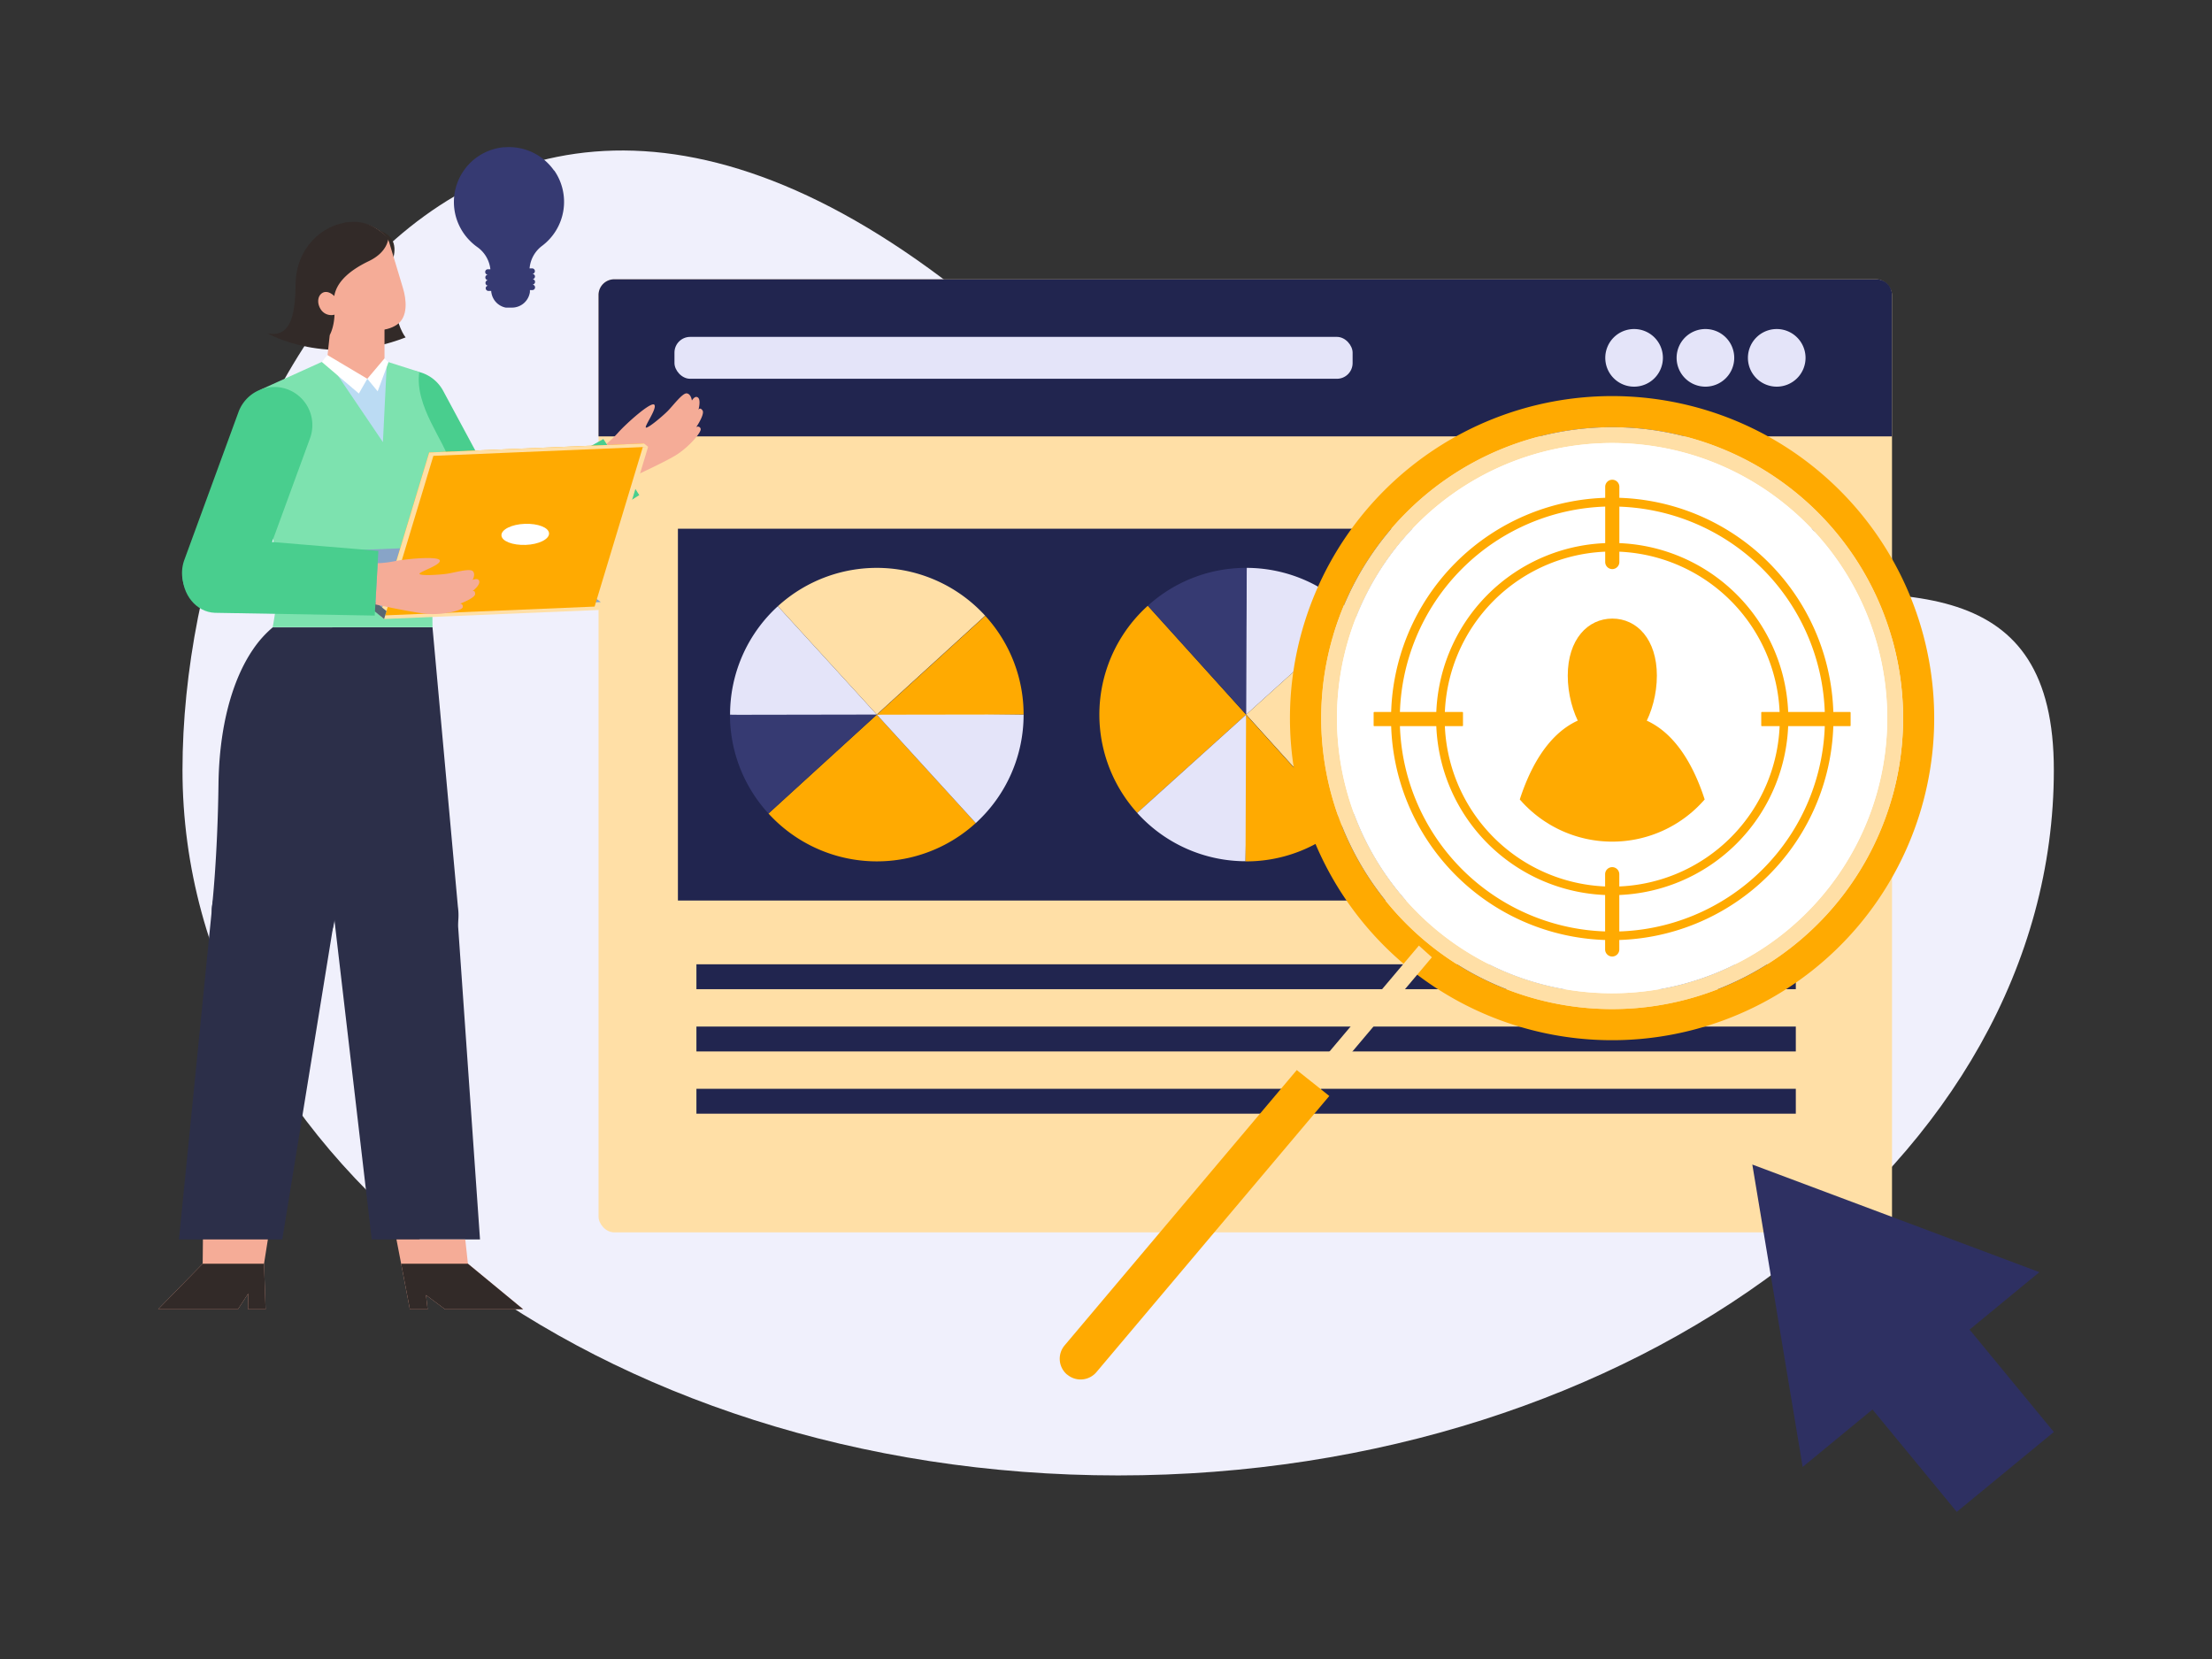 <?xml version="1.0" encoding="utf-8"?>
<svg xmlns="http://www.w3.org/2000/svg" viewBox="0 0 800 600">
  <rect x="0" y="0" width="800" height="600" fill="#333333" stroke="none"/>
  <path d="M66,278.48c0,140.9,151.51,255.13,338.4,255.13S742.8,419.38,742.8,278.48s-211.6,16.65-339-120.13C186.66-74.85,66,137.58,66,278.48Z" fill="#f0f0fc"/>
  <rect fill="#ffdfa6" height="344.69" rx="5.68" width="467.8" x="216.47" y="101.01"/>
  <path d="M684.27,157.82V106.69a5.68,5.68,0,0,0-5.68-5.68H222.15a5.68,5.68,0,0,0-5.68,5.68v51.13Z" fill="#21254f"/>
  <rect fill="#e4e4f9" height="15.15" rx="5.68" width="245.26" x="243.93" y="121.84"/>
  <path d="M601.41,129.42A10.42,10.42,0,1,1,591,119,10.41,10.41,0,0,1,601.41,129.42Z" fill="#e4e4f9"/>
  <path d="M627.21,129.42A10.42,10.42,0,1,1,616.8,119,10.41,10.41,0,0,1,627.21,129.42Z" fill="#e4e4f9"/>
  <path d="M653,129.42A10.42,10.42,0,1,1,642.61,119,10.42,10.42,0,0,1,653,129.42Z" fill="#e4e4f9"/>
  <rect fill="#21254f" height="134.47" width="410.99" x="245.18" y="191.22"/>
  <path d="M317.1,258.43c.73.81-53.06.09-53.06.09a53,53,0,0,1,17.29-39.28Z" fill="#e4e4f9"/>
  <path d="M356.29,222.67,317.1,258.43l-35.77-39.19A53.07,53.07,0,0,1,356.29,222.67Z" fill="#ffdfa6"/>
  <path d="M277.94,294.23l39.19-35.76,35.77,39.19A53.06,53.06,0,0,1,277.94,294.23Z" fill="#ffaa01"/>
  <path d="M317.1,258.43,277.91,294.2A52.89,52.89,0,0,1,264,258.52Z" fill="#363a72"/>
  <path d="M317.14,258.48c-.74-.81,53.06-.08,53.06-.08a53,53,0,0,1-17.3,39.27Z" fill="#e4e4f9"/>
  <path d="M317.14,258.48l39.19-35.76A52.85,52.85,0,0,1,370.2,258.4Z" fill="#ffaa01"/>
  <path d="M450.71,258.43c-.82.74.19-53.05.19-53.05a52.91,52.91,0,0,1,39.18,17.5Z" fill="#e4e4f9"/>
  <path d="M486.26,297.81l-35.55-39.38,39.37-35.55A53,53,0,0,1,486.26,297.81Z" fill="#ffdfa6"/>
  <path d="M415.11,219.09l35.56,39.38L411.29,294A53,53,0,0,1,415.11,219.09Z" fill="#ffaa01"/>
  <path d="M450.71,258.43l-35.56-39.37a52.79,52.79,0,0,1,35.75-13.68Z" fill="#363a72"/>
  <path d="M450.66,258.48c.81-.74-.2,53-.2,53A52.91,52.91,0,0,1,411.28,294Z" fill="#e4e4f9"/>
  <path d="M450.66,258.48l35.55,39.37a52.82,52.82,0,0,1-35.75,13.68Z" fill="#ffaa01"/>
  <path d="M584.25,258.42c0,1.1-39.25-35.7-39.25-35.7a52.94,52.94,0,0,1,39.25-17.35Z" fill="#aadef8"/>
  <path d="M637.31,258.42H584.25V205.37A53.06,53.06,0,0,1,637.31,258.42Z" fill="#f4815e"/>
  <path d="M531.19,258.47h53.06v53.06A53.07,53.07,0,0,1,531.19,258.47Z" fill="#00b0dd"/>
  <path d="M584.25,258.42H531.19A52.89,52.89,0,0,1,545,222.72Z" fill="#2d4199"/>
  <path d="M584.25,258.49c0-1.1,39.25,35.7,39.25,35.7a52.94,52.94,0,0,1-39.25,17.35Z" fill="#ffd045"/>
  <path d="M584.25,258.49h53.06a52.93,52.93,0,0,1-13.81,35.7Z" fill="#0085ca"/>
  <rect fill="#21254f" height="9" width="397.61" x="251.87" y="348.75"/>
  <rect fill="#21254f" height="9" width="397.61" x="251.87" y="371.27"/>
  <rect fill="#21254f" height="9" width="397.61" x="251.87" y="393.78"/>
  <path d="M672.11,334.83a116.5,116.5,0,1,0-164.16,14A116.61,116.61,0,0,0,672.11,334.83ZM515.2,340.15a105.22,105.22,0,1,1,148.29-12.58A105.22,105.22,0,0,1,515.2,340.15Z" fill="#ffaa01"/>
  <path d="M663.49,327.57A105.23,105.23,0,1,0,515.2,340.15,105.24,105.24,0,0,0,663.49,327.57Zm-144.59,8.2a99.49,99.49,0,1,1,140.22-11.9A99.49,99.49,0,0,1,518.9,335.77Z" fill="#ffdfa6"/>
  <path d="M659.12,323.88a99.17,99.17,0,0,1-54.56,33,97.94,97.94,0,0,1-14.24,2.07,99.13,99.13,0,0,1-29.51-2.22,98.12,98.12,0,0,1-27.15-10.62,100.32,100.32,0,0,1-14.76-10.32c-1-.82-1.91-1.66-2.85-2.5A99.49,99.49,0,0,1,561.1,162.67a99.87,99.87,0,0,1,45.84.44,98.34,98.34,0,0,1,15.78,5.33,99.72,99.72,0,0,1,18.91,10.85c1.9,1.39,3.74,2.84,5.56,4.37a99.8,99.8,0,0,1,15.25,16.05,99.56,99.56,0,0,1-3.32,124.17Z" fill="#fff"/>
  <polygon fill="#ffdfa6" points="477.63 393.9 472.68 389.95 513.16 341.99 517.86 346.22 477.63 393.9"/>
  <path d="M386,497.16l-.05,0a7.5,7.5,0,0,1-.9-10.6L469,387l3.68,2.94,2.26,1.78,2.69,2.16,3.13,2.5-84.18,99.82A7.5,7.5,0,0,1,386,497.16Z" fill="#ffaa01"/>
  <path d="M663.91,317.68a99.49,99.49,0,1,0-138.84,22.91A99.49,99.49,0,0,0,663.91,317.68Z" fill="#fff"/>
  <path d="M583.09,340a80,80,0,1,1,80-80A80.05,80.05,0,0,1,583.09,340Zm0-156.83A76.87,76.87,0,1,0,660,260.06,77,77,0,0,0,583.09,183.19Z" fill="#ffaa01"/>
  <path d="M583.09,323.74a63.68,63.68,0,1,1,63.68-63.68A63.75,63.75,0,0,1,583.09,323.74Zm0-124.27a60.59,60.59,0,1,0,60.59,60.59A60.66,60.66,0,0,0,583.09,199.47Z" fill="#ffaa01"/>
  <path d="M627.42,260.06a44.33,44.33,0,1,1-44.33-44.33A44.33,44.33,0,0,1,627.42,260.06Z" fill="#fff"/>
  <path d="M583.09,258.39c-19.1-1.08-28.73,16.19-33.44,30.74a44.26,44.26,0,0,0,66.87,0C611.82,274.58,602.18,257.31,583.09,258.39Z" fill="#ffaa01"/>
  <path d="M599.23,244.37c0,13.12-7.23,26.85-16.14,26.85S567,257.49,567,244.37s7.22-20.65,16.13-20.65S599.23,231.25,599.23,244.37Z" fill="#ffaa01"/>
  <path d="M583.1,205.82h0a2.56,2.56,0,0,1-2.56-2.56v-27.2a2.56,2.56,0,0,1,2.56-2.56h0a2.56,2.56,0,0,1,2.56,2.56v27.2A2.56,2.56,0,0,1,583.1,205.82Z" fill="#ffaa01"/>
  <rect fill="#ffaa01" height="32.32" rx=".19" transform="rotate(-90 512.95 260.06)" width="5.12" x="510.39" y="243.9"/>
  <path d="M583.07,313.61h0a2.58,2.58,0,0,1,2.57,2.57v27.2a2.57,2.57,0,0,1-2.57,2.56h0a2.57,2.57,0,0,1-2.56-2.56v-27.2A2.58,2.58,0,0,1,583.07,313.61Z" fill="#ffaa01"/>
  <rect fill="#ffaa01" height="32.32" rx=".19" transform="rotate(90 653.145 260.055)" width="5.12" x="650.59" y="243.9"/>
  <path d="M253.37,155c.62,1.1-4.35,6.86-9.1,9.73-4,2.43-13.92,7-16.85,8.38l-8.07-12.61a37.56,37.56,0,0,0,4.18-4c2.94-3.32,12-11.43,13.12-10.11s-3.9,8.11-3,8.26,5.82-4,7.75-5.91,5.44-6.71,7-6.47,1.83,2.59,1.83,2.59,1.12-2,2.23-1.06.14,4.46.14,4.46.49-1.17,1.46.15-2.27,6.09-2.27,6.09A1,1,0,0,1,253.37,155Z" fill="#f5ac97"/>
  <path d="M126.61,80.25c-10.47.91-19.57,9.81-19.7,22.53S104.48,122,96.79,120.57c0,0,21.53,12.48,49.91,1.46,0,0-3.56-4.21-4.06-13.76S126.61,80.25,126.61,80.25Z" fill="#322a28"/>
  <path d="M181.72,210.18h0a13.83,13.83,0,0,1-18.68-5.6L136,154.4a13.82,13.82,0,0,1,5.6-18.67h0a13.81,13.81,0,0,1,18.67,5.6l27,50.18A13.83,13.83,0,0,1,181.72,210.18Z" fill="#49ce8e"/>
  <path d="M120.33,226.88c-9,11.82-12.42,36.31-6.67,62.7s7.7,43.74,7.7,43.74a22.29,22.29,0,1,0,44.24-5.43l-9.18-101Z" fill="#2c2f49"/>
  <path d="M118.34,130,94.22,140.93s5.36,62.1,5.92,68.9-1.53,17-1.53,17h57.81s-.69-33.27,3.19-42.56c2.63-6.29,4.44-10.12,2.91-17.33s-12.68-20-10.88-32.43l-12.58-4Z" fill="#7de2af"/>
  <path d="M74.87,220.2h0a13.83,13.83,0,0,1-8.21-17.68L86.26,149a13.82,13.82,0,0,1,17.68-8.21h0a13.82,13.82,0,0,1,8.2,17.68L92.55,212A13.82,13.82,0,0,1,74.87,220.2Z" fill="#49ce8e"/>
  <path d="M142,94s3.28-8.07-4.61-10.52Z" fill="#332b27"/>
  <path d="M139.06,102.46v28.06s-.57,6.16-7.88,6.7c-6.31.48-10.33-3.67-12-5.89l-.89-1.31,0,0,3-27.54Z" fill="#f5ac97"/>
  <path d="M126.71,116.8c5.82,3.43,12.68,3.42,16.82.64s3.46-9.14,2.22-13.19v0c-.26-.84-.63-2-1-3.35-1.59-5.23-3.92-13-3.92-13-1-4.09-12.75-13.3-23.85-1.29S120.9,113.37,126.71,116.8Z" fill="#f5ac97"/>
  <path d="M140.42,86.24s-.15,4.9-7,8.18S120,102.71,120.83,110s-1.66,11.33-1.66,11.33a47.25,47.25,0,0,0-5.58-16.67c-1.76-3-3.31-9.22-.38-14.62C117.84,81.48,129.79,75,140.42,86.24Z" fill="#322a28"/>
  <path d="M122,108.39c1.47,2.19,1.89,3.74.18,4.9a4.51,4.51,0,0,1-6.1-1.3c-1.48-2.18-1.29-4.89.43-6S120.53,106.21,122,108.39Z" fill="#f5ac97"/>
  <path d="M173.6,448.26H134.44L121,333.17l-.17-2.64a22.21,22.21,0,0,1,22.9-22.22,22.46,22.46,0,0,1,21.55,20.93Z" fill="#2c2f49"/>
  <path d="M102.09,448.26H64.72L76.58,329.38l0-.42A22.24,22.24,0,0,1,121,330.53a19.11,19.11,0,0,1-.1,2Z" fill="#2c2f49"/>
  <path d="M231.21,179.06,185.48,208l-2.7,2.25c-5.52,3.82-13.6,1.83-17.94-4.43s-3.36-14.52,2.16-18.34l51.22-28.7,1.13,1.75,8.07,12.61Z" fill="#49ce8e"/>
  <path d="M138.29,226.89l-.52,3.24L121,332.61A22.29,22.29,0,0,1,76.67,328s2-17.34,2.35-44.36c.26-20.93,5-37.81,12.46-48.73a39,39,0,0,1,7.14-8Z" fill="#2c2f49"/>
  <polygon fill="#f5ac97" points="57.2 473.51 86.05 473.51 89.79 467.81 89.7 473.51 96.06 473.51 95.49 457.04 96.88 448.25 73.39 448.25 73.3 457.04 57.2 473.51"/>
  <path d="M139.94,130.41l-1.45,29.5-19.34-28.58c1.7,2.22,5.72,6.37,12,5.89A9.43,9.43,0,0,0,139.94,130.41Z" fill="#bbdbf3"/>
  <polygon fill="#fff" points="118.42 128.41 132.84 136.99 129.79 142.32 116.38 130.9 118.42 128.41"/>
  <polygon fill="#fff" points="139.05 129.64 132.84 136.99 136.59 141.52 140.5 130.99 139.05 129.64"/>
  <polygon fill="#ffdfa6" points="216.57 220.61 138.91 223.86 156.74 164.86 234.4 161.6 216.57 220.61"/>
  <polygon fill="#88a4c7" points="139.64 221 113.31 199.61 188.42 196.46 217.3 217.75 139.64 221"/>
  <polygon fill="#ffaa01" points="215.05 219.38 137.39 222.64 155.22 163.64 232.88 160.38 215.05 219.38"/>
  <polygon fill="#ffdfa6" points="232.88 160.38 234.4 161.6 156.74 164.86 138.91 223.86 137.39 222.64 155.22 163.64 232.88 160.38"/>
  <polygon fill="#586773" points="113.31 199.61 112.58 202.47 138.91 223.86 139.78 221 113.31 199.61"/>
  <path d="M198.57,192.9c.09,2.1-3.7,4-8.45,4.17s-8.68-1.35-8.77-3.45,3.69-4,8.45-4.17S198.48,190.79,198.57,192.9Z" fill="#fff"/>
  <polygon fill="#f5ac97" points="160.96 473.51 154.06 468.37 154.65 473.51 148.24 473.51 145.08 457.04 143.38 448.25 168.27 448.25 169.23 457.04 189.2 473.51 160.96 473.51"/>
  <polygon fill="#322a28" points="73.3 457.04 57.2 473.51 86.05 473.51 89.79 467.81 89.7 473.51 96.06 473.51 95.49 457.04 73.3 457.04"/>
  <polygon fill="#322a28" points="160.96 473.51 154.06 468.37 154.65 473.51 148.24 473.51 145.08 457.04 169.23 457.04 189.2 473.51 160.96 473.51"/>
  <path d="M171,206.57c1.12,1.14-.09,3.16-.09,3.16s2.1-.92,2.42.48-2.17,3.37-2.49,3.63c.23-.11,1-.39,1,1s-5,3.32-5.42,3.48a1,1,0,0,1,.92,1.3c-.19,1.27-7.6,2.91-13.12,2.37-4.66-.46-15.29-2.71-18.46-3.39l.84-14.91a36.33,36.33,0,0,0,5.91-.69c4.35-.9,16.42-2,16.57-.23s-8,4.16-7.32,4.84,7,.29,9.73-.08S169.87,205.43,171,206.57Z" fill="#f5ac97"/>
  <path d="M136.85,199.22l-.26,4.5-.84,14.91-.23,4-57.79-1C71,221.4,65.75,215,66,207.36S72,193.71,78.72,194l4.35.74h0Z" fill="#49ce8e"/>
  <path d="M200.4,61.71a19.87,19.87,0,0,0-17.47-8.47l-.66,0a19.89,19.89,0,0,0-12.61,33.54h0a20.22,20.22,0,0,0,3,2.6,11.31,11.31,0,0,1,4.69,8h-.92a1,1,0,0,0-.68.3l-.09.1a1,1,0,0,0-.18.58,1,1,0,0,0,1,1,1,1,0,0,0-.68.29l-.05.06a1,1,0,0,0-.22.63,1,1,0,0,0,1,1,1,1,0,0,0-.68.3l-.08.09a1,1,0,0,0-.19.6,1,1,0,0,0,1,1,.93.93,0,0,0-.68.29l0,0a.93.93,0,0,0-.24.65,1,1,0,0,0,1,.95h1c0,.23,0,.47.07.7a6.49,6.49,0,0,0,.82,2.23h0c.07.13.15.26.23.38l.13.18.18.23.14.17.23.25.11.11a3.61,3.61,0,0,0,.35.33l.13.11.28.21.15.1a4,4,0,0,0,.34.23l.09.05.44.23a.61.61,0,0,1,.14.07l.35.14.15.06.45.14h0a4.64,4.64,0,0,0,.51.11l.15,0,.4,0h.16l.54,0,1.09,0a6.54,6.54,0,0,0,6.36-5.64l0-.36c0-.12,0-.23,0-.34h0l.9,0a.93.93,0,0,0,.68-.29,1,1,0,0,0,.28-.69,1,1,0,0,0-1-1,1,1,0,0,0,1-1,.94.94,0,0,0-.21-.59,1,1,0,0,0-.77-.37.92.92,0,0,0,.67-.29,1,1,0,0,0,.28-.69.89.89,0,0,0-.25-.62,1,1,0,0,0-.73-.33,1,1,0,0,0,.68-.3.93.93,0,0,0,.27-.68,1,1,0,0,0-1-1h-.92a11.36,11.36,0,0,1,4.46-8.1,19.9,19.9,0,0,0,4.42-27.36Z" fill="#363a72"/>
  <polygon fill="#2e3062" points="651.96 530.54 633.75 421.17 737.57 460.09 712.32 480.87 742.8 517.9 707.69 546.79 677.21 509.76 651.96 530.54"/>
</svg>